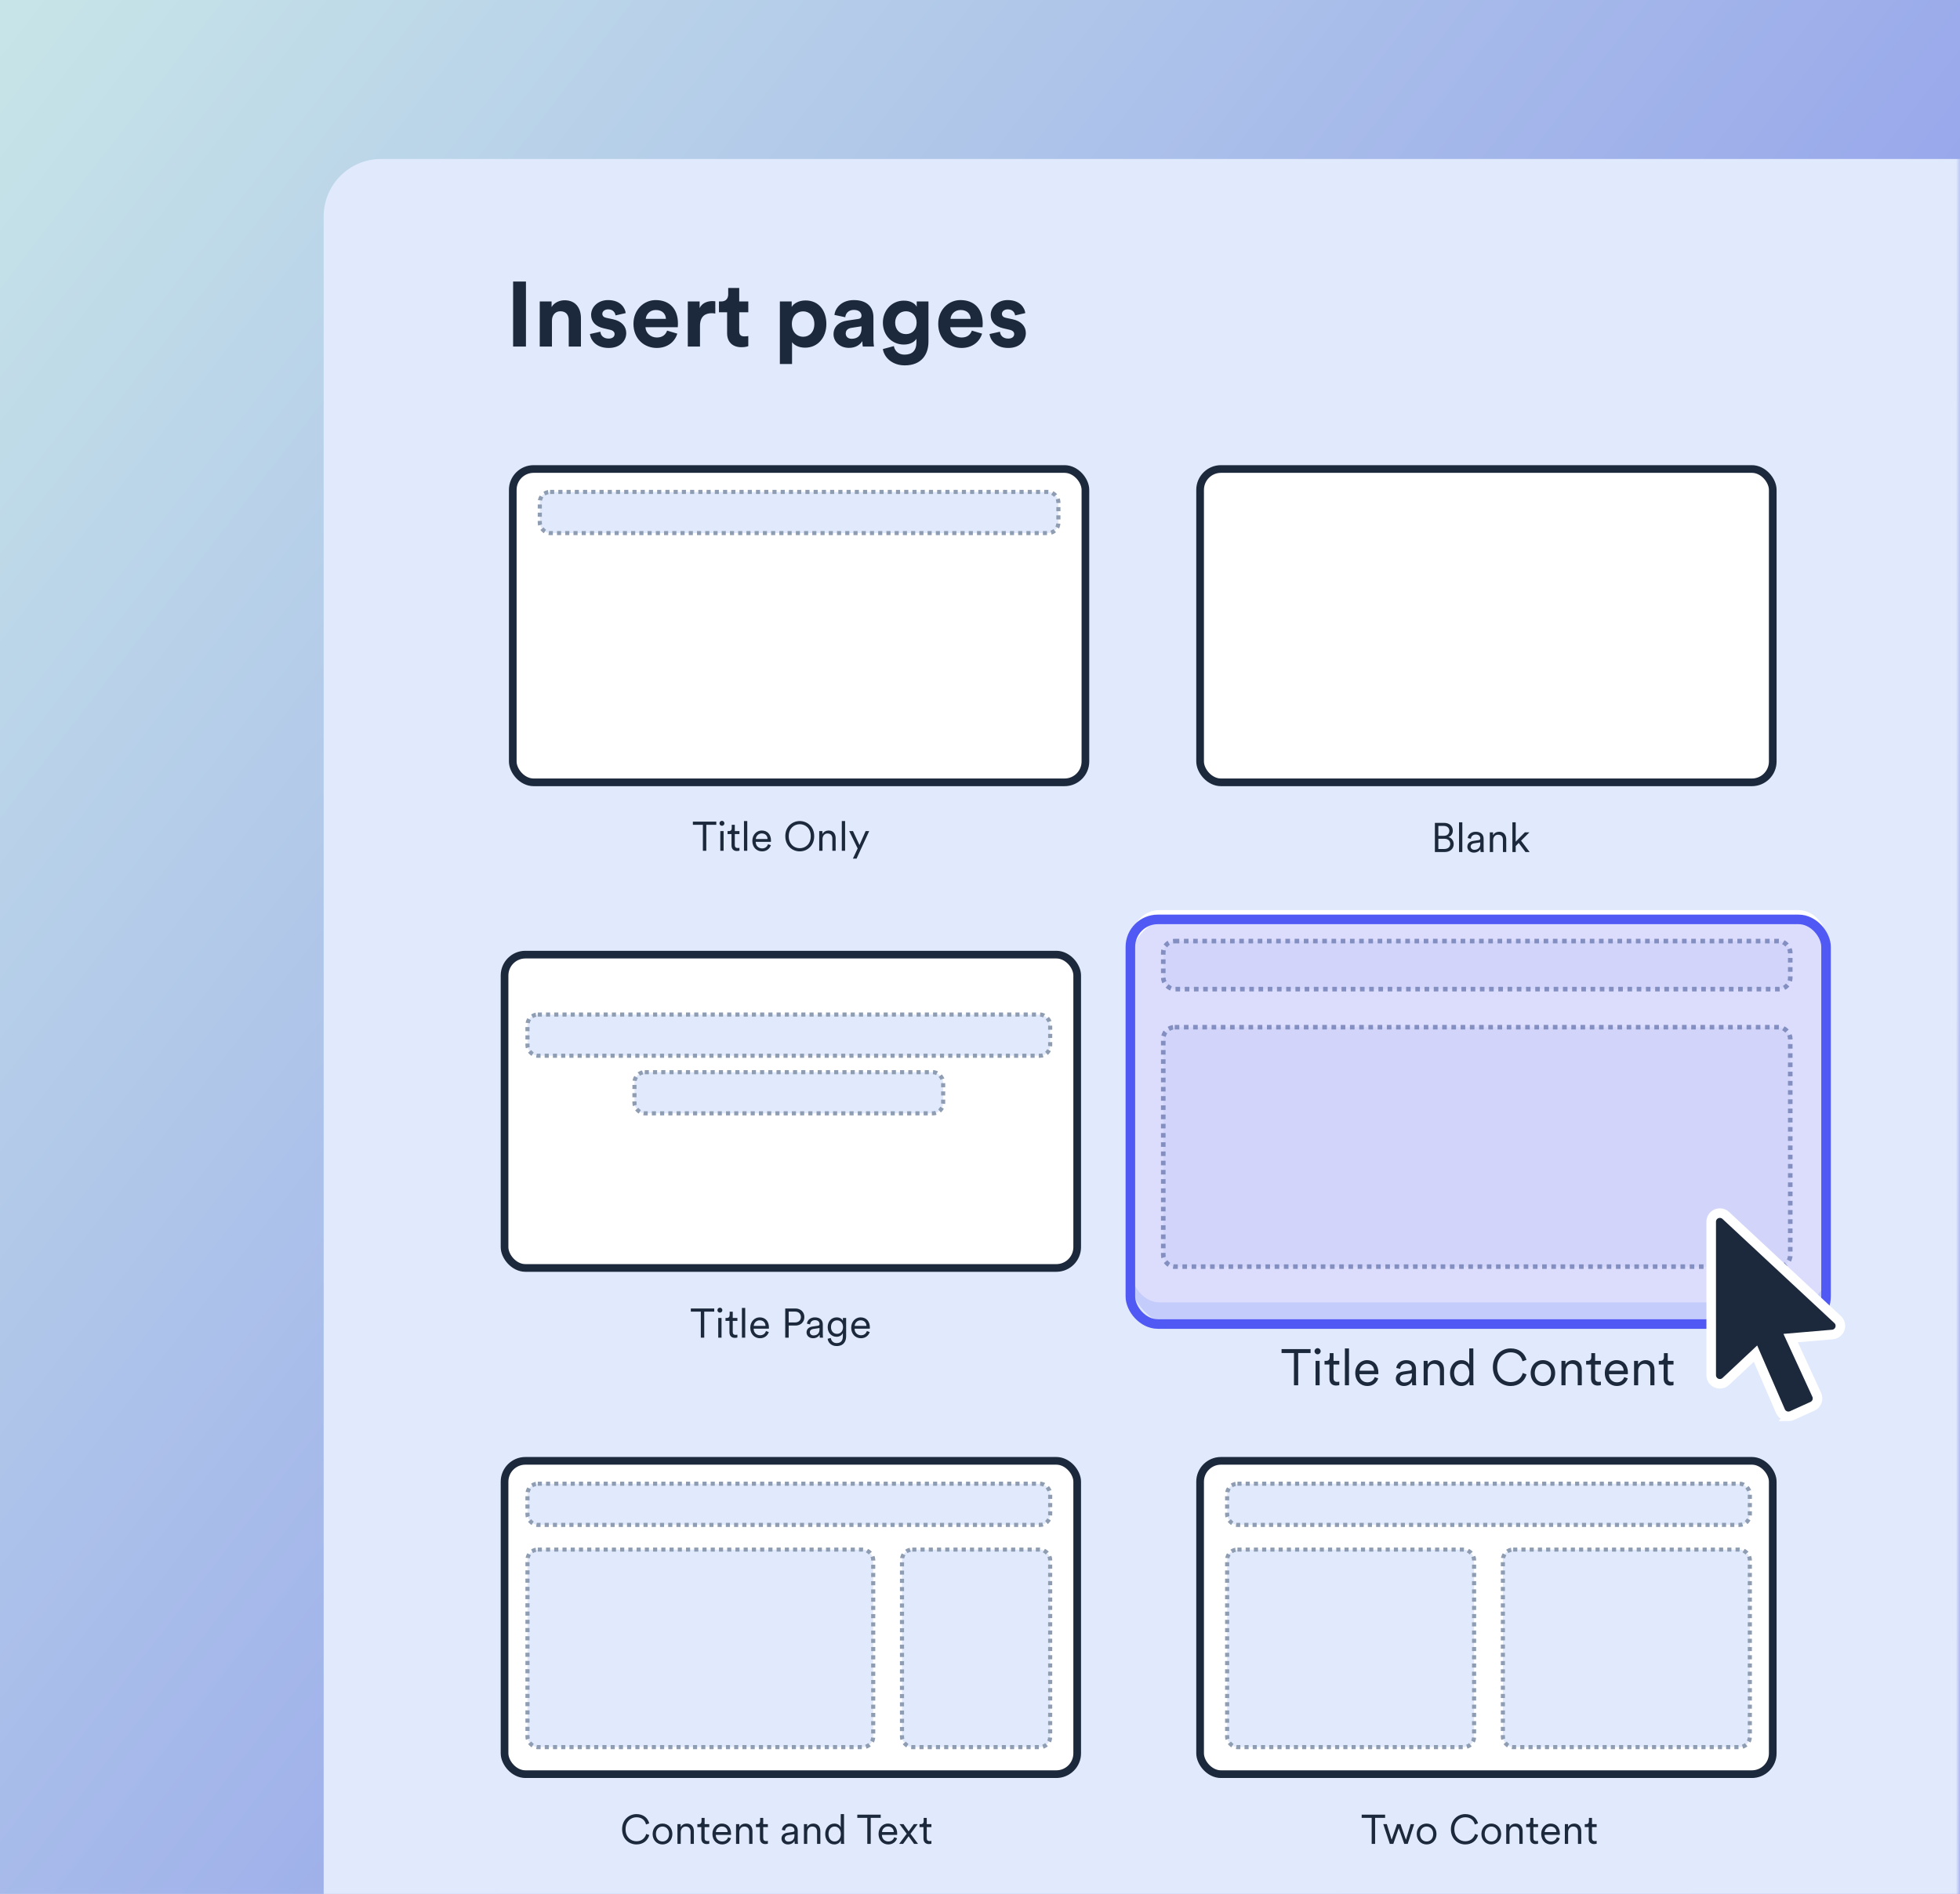 <svg width="238" height="230" viewBox="0 0 238 230" fill="none" xmlns="http://www.w3.org/2000/svg">
<g clip-path="url(#clip0_264_3233)">
<rect width="238" height="230" fill="url(#paint0_linear_264_3233)"/>
<mask id="mask0_264_3233" style="mask-type:alpha" maskUnits="userSpaceOnUse" x="16" y="-8" width="222" height="249">
<path d="M16.065 -8H238V240.66H16.065V-8Z" fill="#95BFF9"/>
</mask>
<g mask="url(#mask0_264_3233)">
<g filter="url(#filter0_d_264_3233)">
<path d="M42.209 27.44C42.209 23.59 45.33 20.468 49.181 20.468H269.373V266.804H42.209V27.44Z" fill="#E1EAFC"/>
</g>
</g>
<rect x="62.265" y="56.955" width="69.535" height="38.05" rx="2.532" fill="white" stroke="#1C283B" stroke-width="0.932"/>
<rect x="65.548" y="59.737" width="62.971" height="4.998" rx="1.249" fill="#E1EAFC" stroke="#8F9DB3" stroke-width="0.5" stroke-dasharray="0.5 0.5"/>
<g filter="url(#filter1_d_264_3233)">
<rect x="63.926" y="123.083" width="63.721" height="6.747" rx="1.874" stroke="#8F9DB3" stroke-width="0.25" shape-rendering="crispEdges"/>
</g>
<rect x="61.267" y="115.928" width="69.535" height="38.05" rx="2.532" fill="white" stroke="#1C283B" stroke-width="0.932"/>
<rect x="64.051" y="123.207" width="63.471" height="4.998" rx="1.249" fill="#E1EAFC" stroke="#8F9DB3" stroke-width="0.5" stroke-dasharray="0.5 0.5"/>
<rect x="77.043" y="130.204" width="37.483" height="4.998" rx="1.249" fill="#E1EAFC" stroke="#8F9DB3" stroke-width="0.5" stroke-dasharray="0.5 0.5"/>
<rect x="61.267" y="177.4" width="69.535" height="38.05" rx="2.532" fill="white" stroke="#1C283B" stroke-width="0.932"/>
<rect x="145.727" y="56.955" width="69.535" height="38.05" rx="2.532" fill="white" stroke="#1C283B" stroke-width="0.932"/>
<rect x="137.49" y="110.52" width="84.242" height="47.641" rx="3.334" fill="white"/>
<rect x="145.727" y="177.4" width="69.535" height="38.05" rx="2.532" fill="white" stroke="#1C283B" stroke-width="0.932"/>
<path d="M63.865 42.087H62.306V34.192H63.865V42.087ZM67.023 38.936V42.087H65.542V36.608H66.979V37.288C67.313 36.72 67.97 36.464 68.56 36.464C69.919 36.464 70.542 37.433 70.542 38.635V42.087H69.061V38.891C69.061 38.279 68.761 37.8 68.048 37.8C67.402 37.8 67.023 38.301 67.023 38.936ZM71.635 40.562L72.904 40.283C72.937 40.718 73.26 41.118 73.906 41.118C74.396 41.118 74.63 40.862 74.63 40.573C74.63 40.328 74.463 40.127 74.04 40.038L73.316 39.871C72.258 39.638 71.779 39.003 71.779 38.234C71.779 37.254 72.648 36.441 73.828 36.441C75.387 36.441 75.911 37.433 75.977 38.023L74.741 38.301C74.697 37.978 74.463 37.566 73.839 37.566C73.45 37.566 73.138 37.8 73.138 38.112C73.138 38.379 73.338 38.546 73.639 38.602L74.418 38.769C75.499 38.992 76.044 39.649 76.044 40.45C76.044 41.341 75.354 42.254 73.917 42.254C72.269 42.254 71.701 41.185 71.635 40.562ZM78.413 38.724H80.863C80.84 38.179 80.484 37.644 79.638 37.644C78.869 37.644 78.446 38.223 78.413 38.724ZM81.007 40.15L82.243 40.517C81.965 41.464 81.097 42.254 79.749 42.254C78.246 42.254 76.921 41.174 76.921 39.326C76.921 37.577 78.212 36.441 79.615 36.441C81.308 36.441 82.321 37.522 82.321 39.281C82.321 39.493 82.299 39.715 82.299 39.738H78.379C78.413 40.462 79.025 40.985 79.76 40.985C80.451 40.985 80.829 40.64 81.007 40.15ZM86.859 36.586V38.078C86.692 38.045 86.547 38.034 86.413 38.034C85.656 38.034 84.999 38.401 84.999 39.582V42.087H83.518V36.608H84.955V37.422C85.289 36.698 86.046 36.564 86.514 36.564C86.636 36.564 86.748 36.575 86.859 36.586ZM89.762 34.972V36.608H90.864V37.923H89.762V40.217C89.762 40.695 89.985 40.851 90.408 40.851C90.586 40.851 90.787 40.829 90.864 40.807V42.032C90.731 42.087 90.463 42.165 90.029 42.165C88.96 42.165 88.292 41.531 88.292 40.473V37.923H87.301V36.608H87.579C88.158 36.608 88.426 36.23 88.426 35.74V34.972H89.762ZM96.178 44.203H94.698V36.608H96.134V37.277C96.379 36.853 96.991 36.486 97.816 36.486C99.419 36.486 100.343 37.711 100.343 39.337C100.343 40.996 99.308 42.221 97.76 42.221C97.002 42.221 96.446 41.92 96.178 41.553V44.203ZM98.885 39.348C98.885 38.379 98.283 37.811 97.526 37.811C96.769 37.811 96.156 38.379 96.156 39.348C96.156 40.317 96.769 40.896 97.526 40.896C98.283 40.896 98.885 40.328 98.885 39.348ZM101.215 40.595C101.215 39.615 101.939 39.069 102.852 38.936L104.199 38.736C104.511 38.691 104.611 38.535 104.611 38.346C104.611 37.956 104.31 37.633 103.687 37.633C103.041 37.633 102.685 38.045 102.64 38.524L101.326 38.245C101.415 37.388 102.206 36.441 103.676 36.441C105.413 36.441 106.059 37.422 106.059 38.524V41.219C106.059 41.508 106.092 41.898 106.126 42.087H104.767C104.734 41.943 104.711 41.642 104.711 41.43C104.433 41.865 103.91 42.243 103.097 42.243C101.927 42.243 101.215 41.453 101.215 40.595ZM103.408 41.141C104.032 41.141 104.611 40.84 104.611 39.871V39.626L103.375 39.816C102.996 39.871 102.696 40.083 102.696 40.506C102.696 40.829 102.93 41.141 103.408 41.141ZM107.207 42.388L108.543 42.032C108.643 42.633 109.122 43.067 109.824 43.067C110.759 43.067 111.282 42.6 111.282 41.542V41.141C111.06 41.497 110.547 41.842 109.757 41.842C108.298 41.842 107.207 40.718 107.207 39.181C107.207 37.733 108.253 36.508 109.757 36.508C110.625 36.508 111.126 36.887 111.316 37.254V36.608H112.741V41.497C112.741 43 111.928 44.37 109.868 44.37C108.365 44.37 107.363 43.435 107.207 42.388ZM110.013 40.573C110.77 40.573 111.305 40.027 111.305 39.181C111.305 38.335 110.726 37.8 110.013 37.8C109.278 37.8 108.699 38.335 108.699 39.181C108.699 40.038 109.245 40.573 110.013 40.573ZM115.419 38.724H117.869C117.847 38.179 117.491 37.644 116.644 37.644C115.876 37.644 115.453 38.223 115.419 38.724ZM118.014 40.15L119.25 40.517C118.972 41.464 118.103 42.254 116.756 42.254C115.252 42.254 113.927 41.174 113.927 39.326C113.927 37.577 115.219 36.441 116.622 36.441C118.315 36.441 119.328 37.522 119.328 39.281C119.328 39.493 119.306 39.715 119.306 39.738H115.386C115.419 40.462 116.032 40.985 116.767 40.985C117.457 40.985 117.836 40.64 118.014 40.15ZM120.157 40.562L121.427 40.283C121.46 40.718 121.783 41.118 122.429 41.118C122.919 41.118 123.153 40.862 123.153 40.573C123.153 40.328 122.986 40.127 122.563 40.038L121.839 39.871C120.781 39.638 120.302 39.003 120.302 38.234C120.302 37.254 121.171 36.441 122.351 36.441C123.91 36.441 124.434 37.433 124.5 38.023L123.264 38.301C123.22 37.978 122.986 37.566 122.362 37.566C121.973 37.566 121.661 37.8 121.661 38.112C121.661 38.379 121.861 38.546 122.162 38.602L122.941 38.769C124.022 38.992 124.567 39.649 124.567 40.45C124.567 41.341 123.877 42.254 122.44 42.254C120.792 42.254 120.224 41.185 120.157 40.562Z" fill="#1C283B"/>
<path d="M86.729 159.284H85.514V162.442H85.099V159.284H83.885V158.899H86.729V159.284ZM87.615 162.442H87.216V160.048H87.615V162.442ZM87.116 159.104C87.116 158.939 87.251 158.804 87.415 158.804C87.58 158.804 87.715 158.939 87.715 159.104C87.715 159.269 87.58 159.403 87.415 159.403C87.251 159.403 87.116 159.269 87.116 159.104ZM88.976 159.289V160.048H89.541V160.408H88.976V161.732C88.976 161.982 89.086 162.107 89.341 162.107C89.411 162.107 89.501 162.092 89.541 162.082V162.422C89.496 162.437 89.381 162.467 89.226 162.467C88.832 162.467 88.577 162.222 88.577 161.787V160.408H88.097V160.048H88.252C88.497 160.048 88.602 159.908 88.602 159.683V159.289H88.976ZM90.49 162.442H90.09V158.829H90.49V162.442ZM91.526 161.013H92.956C92.945 160.633 92.701 160.333 92.246 160.333C91.831 160.333 91.551 160.658 91.526 161.013ZM93.01 161.637L93.355 161.762C93.22 162.177 92.846 162.512 92.291 162.512C91.651 162.512 91.106 162.042 91.106 161.238C91.106 160.483 91.636 159.978 92.241 159.978C92.966 159.978 93.37 160.483 93.37 161.213C93.37 161.263 93.365 161.318 93.36 161.353H91.516V161.373C91.516 161.827 91.861 162.152 92.291 162.152C92.696 162.152 92.916 161.922 93.01 161.637ZM95.769 160.598H96.518C96.973 160.598 97.253 160.333 97.253 159.943C97.253 159.538 96.973 159.274 96.518 159.274H95.769V160.598ZM96.583 160.973H95.769V162.442H95.349V158.899H96.583C97.238 158.899 97.673 159.348 97.673 159.938C97.673 160.533 97.238 160.973 96.583 160.973ZM97.939 161.807C97.939 161.388 98.234 161.153 98.654 161.093L99.298 160.998C99.473 160.973 99.513 160.898 99.513 160.793C99.513 160.523 99.333 160.318 98.959 160.318C98.609 160.318 98.399 160.528 98.364 160.833L97.984 160.743C98.034 160.288 98.434 159.978 98.949 159.978C99.628 159.978 99.913 160.368 99.913 160.833V162.042C99.913 162.242 99.928 162.367 99.943 162.442H99.553C99.543 162.387 99.523 162.267 99.523 162.082C99.418 162.277 99.159 162.512 98.729 162.512C98.234 162.512 97.939 162.172 97.939 161.807ZM98.779 162.172C99.194 162.172 99.513 161.942 99.513 161.433V161.273L98.734 161.388C98.504 161.423 98.339 161.552 98.339 161.787C98.339 161.982 98.504 162.172 98.779 162.172ZM100.501 162.577L100.886 162.482C100.926 162.832 101.191 163.102 101.581 163.102C102.141 163.102 102.346 162.772 102.346 162.277V161.892C102.236 162.122 101.976 162.337 101.586 162.337C100.951 162.337 100.506 161.832 100.506 161.163C100.506 160.493 100.946 159.978 101.596 159.978C101.971 159.978 102.231 160.153 102.351 160.388V160.048H102.745V162.262C102.745 162.852 102.476 163.462 101.581 163.462C100.991 163.462 100.561 163.082 100.501 162.577ZM102.366 161.158C102.366 160.663 102.071 160.338 101.636 160.338C101.201 160.338 100.906 160.663 100.906 161.158C100.906 161.652 101.201 161.977 101.636 161.977C102.071 161.977 102.366 161.652 102.366 161.158ZM103.781 161.013H105.211C105.201 160.633 104.956 160.333 104.501 160.333C104.086 160.333 103.806 160.658 103.781 161.013ZM105.266 161.637L105.61 161.762C105.475 162.177 105.101 162.512 104.546 162.512C103.906 162.512 103.361 162.042 103.361 161.238C103.361 160.483 103.891 159.978 104.496 159.978C105.221 159.978 105.625 160.483 105.625 161.213C105.625 161.263 105.62 161.318 105.615 161.353H103.771V161.373C103.771 161.827 104.116 162.152 104.546 162.152C104.951 162.152 105.171 161.922 105.266 161.637Z" fill="#1C283B"/>
<path d="M86.979 100.161H85.764V103.319H85.349V100.161H84.135V99.776H86.979V100.161ZM87.865 103.319H87.466V100.925H87.865V103.319ZM87.366 99.981C87.366 99.816 87.501 99.681 87.665 99.681C87.83 99.681 87.965 99.816 87.965 99.981C87.965 100.146 87.83 100.281 87.665 100.281C87.501 100.281 87.366 100.146 87.366 99.981ZM89.226 100.166V100.925H89.791V101.285H89.226V102.61C89.226 102.859 89.336 102.984 89.591 102.984C89.661 102.984 89.751 102.969 89.791 102.959V103.299C89.746 103.314 89.631 103.344 89.476 103.344C89.082 103.344 88.827 103.099 88.827 102.664V101.285H88.347V100.925H88.502C88.747 100.925 88.852 100.785 88.852 100.56V100.166H89.226ZM90.74 103.319H90.34V99.706H90.74V103.319ZM91.776 101.89H93.206C93.195 101.51 92.951 101.21 92.496 101.21C92.081 101.21 91.801 101.535 91.776 101.89ZM93.26 102.515L93.605 102.639C93.47 103.054 93.096 103.389 92.541 103.389C91.901 103.389 91.356 102.919 91.356 102.115C91.356 101.36 91.886 100.855 92.491 100.855C93.216 100.855 93.62 101.36 93.62 102.09C93.62 102.14 93.615 102.195 93.61 102.23H91.766V102.25C91.766 102.704 92.111 103.029 92.541 103.029C92.946 103.029 93.166 102.799 93.26 102.515ZM95.779 101.545C95.779 102.51 96.428 103.004 97.113 103.004C97.803 103.004 98.448 102.51 98.448 101.545C98.448 100.585 97.803 100.091 97.113 100.091C96.428 100.091 95.779 100.585 95.779 101.545ZM95.359 101.545C95.359 100.361 96.234 99.706 97.113 99.706C97.998 99.706 98.867 100.361 98.867 101.545C98.867 102.729 97.998 103.389 97.113 103.389C96.234 103.389 95.359 102.729 95.359 101.545ZM99.876 101.91V103.319H99.477V100.925H99.866V101.285C100.021 101.005 100.301 100.855 100.616 100.855C101.191 100.855 101.471 101.265 101.471 101.785V103.319H101.071V101.845C101.071 101.495 100.911 101.215 100.476 101.215C100.091 101.215 99.876 101.535 99.876 101.91ZM102.619 103.319H102.219V99.706H102.619V103.319ZM104.01 104.269H103.566L104.145 103.034L103.116 100.925H103.576L104.365 102.62L105.11 100.925H105.545L104.01 104.269Z" fill="#1C283B"/>
<path d="M77.287 223.984C76.388 223.984 75.543 223.324 75.543 222.14C75.543 220.955 76.413 220.3 77.287 220.3C78.092 220.3 78.662 220.745 78.837 221.425L78.447 221.56C78.312 221.005 77.892 220.685 77.287 220.685C76.613 220.685 75.963 221.18 75.963 222.14C75.963 223.104 76.613 223.599 77.287 223.599C77.917 223.599 78.327 223.219 78.472 222.709L78.842 222.844C78.662 223.509 78.097 223.984 77.287 223.984ZM80.447 221.45C81.136 221.45 81.646 221.98 81.646 222.714C81.646 223.454 81.136 223.984 80.447 223.984C79.757 223.984 79.247 223.454 79.247 222.714C79.247 221.98 79.757 221.45 80.447 221.45ZM80.447 221.81C80.017 221.81 79.647 222.135 79.647 222.714C79.647 223.299 80.017 223.624 80.447 223.624C80.876 223.624 81.246 223.299 81.246 222.714C81.246 222.135 80.876 221.81 80.447 221.81ZM82.662 222.504V223.914H82.262V221.52H82.652V221.88C82.807 221.6 83.087 221.45 83.402 221.45C83.977 221.45 84.256 221.86 84.256 222.379V223.914H83.856V222.439C83.856 222.09 83.697 221.81 83.262 221.81C82.877 221.81 82.662 222.13 82.662 222.504ZM85.561 220.76V221.52H86.125V221.88H85.561V223.204C85.561 223.454 85.67 223.579 85.925 223.579C85.995 223.579 86.085 223.564 86.125 223.554V223.894C86.08 223.909 85.965 223.939 85.81 223.939C85.415 223.939 85.161 223.694 85.161 223.259V221.88H84.681V221.52H84.836C85.081 221.52 85.186 221.38 85.186 221.155V220.76H85.561ZM86.929 222.484H88.359C88.349 222.105 88.104 221.805 87.649 221.805C87.234 221.805 86.954 222.13 86.929 222.484ZM88.413 223.109L88.758 223.234C88.623 223.649 88.249 223.984 87.694 223.984C87.054 223.984 86.509 223.514 86.509 222.709C86.509 221.955 87.039 221.45 87.644 221.45C88.368 221.45 88.773 221.955 88.773 222.684C88.773 222.734 88.768 222.789 88.763 222.824H86.919V222.844C86.919 223.299 87.264 223.624 87.694 223.624C88.099 223.624 88.319 223.394 88.413 223.109ZM89.778 222.504V223.914H89.378V221.52H89.768V221.88C89.923 221.6 90.203 221.45 90.518 221.45C91.092 221.45 91.372 221.86 91.372 222.379V223.914H90.972V222.439C90.972 222.09 90.812 221.81 90.378 221.81C89.993 221.81 89.778 222.13 89.778 222.504ZM92.676 220.76V221.52H93.241V221.88H92.676V223.204C92.676 223.454 92.786 223.579 93.041 223.579C93.111 223.579 93.201 223.564 93.241 223.554V223.894C93.196 223.909 93.081 223.939 92.926 223.939C92.531 223.939 92.276 223.694 92.276 223.259V221.88H91.797V221.52H91.952C92.197 221.52 92.302 221.38 92.302 221.155V220.76H92.676ZM94.894 223.279C94.894 222.859 95.189 222.624 95.609 222.564L96.253 222.469C96.428 222.444 96.468 222.369 96.468 222.265C96.468 221.995 96.288 221.79 95.914 221.79C95.564 221.79 95.354 222 95.319 222.304L94.939 222.215C94.989 221.76 95.389 221.45 95.904 221.45C96.583 221.45 96.868 221.84 96.868 222.304V223.514C96.868 223.714 96.883 223.839 96.898 223.914H96.508C96.498 223.859 96.478 223.739 96.478 223.554C96.373 223.749 96.114 223.984 95.684 223.984C95.189 223.984 94.894 223.644 94.894 223.279ZM95.734 223.644C96.148 223.644 96.468 223.414 96.468 222.904V222.744L95.689 222.859C95.459 222.894 95.294 223.024 95.294 223.259C95.294 223.454 95.459 223.644 95.734 223.644ZM98.021 222.504V223.914H97.621V221.52H98.011V221.88C98.166 221.6 98.446 221.45 98.761 221.45C99.336 221.45 99.615 221.86 99.615 222.379V223.914H99.216V222.439C99.216 222.09 99.056 221.81 98.621 221.81C98.236 221.81 98.021 222.13 98.021 222.504ZM102.098 223.569V223.504C101.989 223.739 101.729 223.984 101.314 223.984C100.624 223.984 100.204 223.424 100.204 222.714C100.204 222.02 100.644 221.45 101.314 221.45C101.774 221.45 102.009 221.705 102.088 221.905V220.3H102.488V223.464C102.488 223.704 102.503 223.864 102.513 223.914H102.123C102.113 223.859 102.098 223.724 102.098 223.569ZM101.349 223.624C101.799 223.624 102.098 223.244 102.098 222.714C102.098 222.185 101.804 221.81 101.349 221.81C100.894 221.81 100.604 222.185 100.604 222.714C100.604 223.244 100.899 223.624 101.349 223.624ZM106.944 220.755H105.73V223.914H105.315V220.755H104.101V220.37H106.944V220.755ZM107.101 222.484H108.53C108.52 222.105 108.275 221.805 107.82 221.805C107.405 221.805 107.126 222.13 107.101 222.484ZM108.585 223.109L108.93 223.234C108.795 223.649 108.42 223.984 107.865 223.984C107.225 223.984 106.681 223.514 106.681 222.709C106.681 221.955 107.21 221.45 107.815 221.45C108.54 221.45 108.945 221.955 108.945 222.684C108.945 222.734 108.94 222.789 108.935 222.824H107.091V222.844C107.091 223.299 107.435 223.624 107.865 223.624C108.27 223.624 108.49 223.394 108.585 223.109ZM109.186 223.914L110.101 222.689L109.226 221.52H109.711L110.336 222.399L110.965 221.52H111.435L110.561 222.689L111.475 223.914H110.995L110.331 222.989L109.666 223.914H109.186ZM112.535 220.76V221.52H113.1V221.88H112.535V223.204C112.535 223.454 112.645 223.579 112.9 223.579C112.97 223.579 113.06 223.564 113.1 223.554V223.894C113.055 223.909 112.94 223.939 112.785 223.939C112.39 223.939 112.136 223.694 112.136 223.259V221.88H111.656V221.52H111.811C112.056 221.52 112.16 221.38 112.16 221.155V220.76H112.535Z" fill="#1C283B"/>
<path d="M174.237 99.926H175.341C176.016 99.926 176.411 100.32 176.411 100.88C176.411 101.26 176.191 101.54 175.876 101.65C176.276 101.75 176.521 102.11 176.521 102.509C176.521 103.069 176.081 103.469 175.431 103.469H174.237V99.926ZM174.657 101.5H175.341C175.731 101.5 175.991 101.25 175.991 100.9C175.991 100.53 175.731 100.295 175.286 100.295H174.657V101.5ZM174.657 103.099H175.381C175.811 103.099 176.101 102.859 176.101 102.484C176.101 102.115 175.846 101.86 175.416 101.86H174.657V103.099ZM177.568 103.469H177.168V99.856H177.568V103.469ZM178.179 102.834C178.179 102.414 178.474 102.18 178.894 102.12L179.538 102.025C179.713 102 179.753 101.925 179.753 101.82C179.753 101.55 179.573 101.345 179.198 101.345C178.849 101.345 178.639 101.555 178.604 101.86L178.224 101.77C178.274 101.315 178.674 101.005 179.188 101.005C179.868 101.005 180.153 101.395 180.153 101.86V103.069C180.153 103.269 180.168 103.394 180.183 103.469H179.793C179.783 103.414 179.763 103.294 179.763 103.109C179.658 103.304 179.398 103.539 178.969 103.539C178.474 103.539 178.179 103.199 178.179 102.834ZM179.019 103.199C179.433 103.199 179.753 102.969 179.753 102.459V102.3L178.974 102.414C178.744 102.449 178.579 102.579 178.579 102.814C178.579 103.009 178.744 103.199 179.019 103.199ZM181.306 102.06V103.469H180.906V101.075H181.296V101.435C181.451 101.155 181.731 101.005 182.046 101.005C182.62 101.005 182.9 101.415 182.9 101.935V103.469H182.5V101.995C182.5 101.645 182.341 101.365 181.906 101.365C181.521 101.365 181.306 101.685 181.306 102.06ZM185.718 101.075L184.699 102.09L185.743 103.469H185.238L184.419 102.364L184.049 102.744V103.469H183.649V99.856H184.049V102.215L185.168 101.075H185.718Z" fill="#1C283B"/>
<path d="M159.143 164.312H157.638V168.227H157.123V164.312H155.618V163.835H159.143V164.312ZM160.242 168.227H159.746V165.26H160.242V168.227ZM159.622 164.089C159.622 163.885 159.79 163.718 159.994 163.718C160.198 163.718 160.366 163.885 160.366 164.089C160.366 164.294 160.198 164.461 159.994 164.461C159.79 164.461 159.622 164.294 159.622 164.089ZM161.929 164.319V165.26H162.629V165.706H161.929V167.348C161.929 167.657 162.065 167.812 162.381 167.812C162.467 167.812 162.579 167.794 162.629 167.781V168.202C162.573 168.221 162.43 168.258 162.238 168.258C161.749 168.258 161.433 167.955 161.433 167.416V165.706H160.838V165.26H161.03C161.334 165.26 161.464 165.087 161.464 164.808V164.319H161.929ZM163.805 168.227H163.309V163.749H163.805V168.227ZM165.089 166.456H166.86C166.848 165.985 166.545 165.613 165.981 165.613C165.467 165.613 165.12 166.016 165.089 166.456ZM166.929 167.23L167.356 167.385C167.189 167.899 166.724 168.314 166.037 168.314C165.244 168.314 164.569 167.732 164.569 166.734C164.569 165.799 165.225 165.173 165.975 165.173C166.873 165.173 167.375 165.799 167.375 166.703C167.375 166.765 167.368 166.833 167.362 166.877H165.076V166.902C165.076 167.465 165.504 167.868 166.037 167.868C166.538 167.868 166.811 167.583 166.929 167.23ZM169.492 167.441C169.492 166.92 169.858 166.629 170.378 166.555L171.177 166.437C171.394 166.406 171.444 166.313 171.444 166.183C171.444 165.849 171.221 165.595 170.756 165.595C170.322 165.595 170.062 165.855 170.019 166.233L169.548 166.121C169.61 165.557 170.106 165.173 170.744 165.173C171.586 165.173 171.939 165.657 171.939 166.233V167.732C171.939 167.979 171.958 168.134 171.976 168.227H171.493C171.481 168.159 171.456 168.01 171.456 167.781C171.326 168.023 171.004 168.314 170.471 168.314C169.858 168.314 169.492 167.893 169.492 167.441ZM170.533 167.893C171.047 167.893 171.444 167.608 171.444 166.976V166.778L170.477 166.92C170.192 166.964 169.988 167.125 169.988 167.416C169.988 167.657 170.192 167.893 170.533 167.893ZM173.368 166.48V168.227H172.873V165.26H173.356V165.706C173.548 165.359 173.895 165.173 174.285 165.173C174.997 165.173 175.344 165.681 175.344 166.326V168.227H174.849V166.4C174.849 165.966 174.65 165.619 174.112 165.619C173.635 165.619 173.368 166.016 173.368 166.48ZM178.422 167.8V167.719C178.285 168.01 177.963 168.314 177.449 168.314C176.594 168.314 176.074 167.62 176.074 166.741C176.074 165.88 176.619 165.173 177.449 165.173C178.019 165.173 178.31 165.489 178.409 165.737V163.749H178.905V167.67C178.905 167.967 178.923 168.165 178.936 168.227H178.453C178.44 168.159 178.422 167.992 178.422 167.8ZM177.493 167.868C178.05 167.868 178.422 167.397 178.422 166.741C178.422 166.084 178.056 165.619 177.493 165.619C176.929 165.619 176.57 166.084 176.57 166.741C176.57 167.397 176.935 167.868 177.493 167.868ZM183.439 168.314C182.324 168.314 181.277 167.496 181.277 166.028C181.277 164.56 182.355 163.749 183.439 163.749C184.436 163.749 185.142 164.3 185.359 165.142L184.876 165.31C184.708 164.622 184.188 164.226 183.439 164.226C182.602 164.226 181.797 164.839 181.797 166.028C181.797 167.224 182.602 167.837 183.439 167.837C184.219 167.837 184.727 167.366 184.907 166.734L185.365 166.902C185.142 167.725 184.442 168.314 183.439 168.314ZM187.354 165.173C188.209 165.173 188.841 165.83 188.841 166.741C188.841 167.657 188.209 168.314 187.354 168.314C186.499 168.314 185.867 167.657 185.867 166.741C185.867 165.83 186.499 165.173 187.354 165.173ZM187.354 165.619C186.821 165.619 186.363 166.022 186.363 166.741C186.363 167.465 186.821 167.868 187.354 167.868C187.887 167.868 188.345 167.465 188.345 166.741C188.345 166.022 187.887 165.619 187.354 165.619ZM190.1 166.48V168.227H189.604V165.26H190.088V165.706C190.28 165.359 190.626 165.173 191.017 165.173C191.729 165.173 192.076 165.681 192.076 166.326V168.227H191.58V166.4C191.58 165.966 191.382 165.619 190.843 165.619C190.366 165.619 190.1 166.016 190.1 166.48ZM193.692 164.319V165.26H194.392V165.706H193.692V167.348C193.692 167.657 193.829 167.812 194.144 167.812C194.231 167.812 194.343 167.794 194.392 167.781V168.202C194.337 168.221 194.194 168.258 194.002 168.258C193.513 168.258 193.197 167.955 193.197 167.416V165.706H192.602V165.26H192.794C193.098 165.26 193.228 165.087 193.228 164.808V164.319H193.692ZM195.389 166.456H197.16C197.148 165.985 196.844 165.613 196.281 165.613C195.767 165.613 195.42 166.016 195.389 166.456ZM197.228 167.23L197.656 167.385C197.489 167.899 197.024 168.314 196.336 168.314C195.544 168.314 194.868 167.732 194.868 166.734C194.868 165.799 195.525 165.173 196.275 165.173C197.173 165.173 197.674 165.799 197.674 166.703C197.674 166.765 197.668 166.833 197.662 166.877H195.376V166.902C195.376 167.465 195.804 167.868 196.336 167.868C196.838 167.868 197.111 167.583 197.228 167.23ZM198.92 166.48V168.227H198.424V165.26H198.907V165.706C199.099 165.359 199.446 165.173 199.836 165.173C200.549 165.173 200.896 165.681 200.896 166.326V168.227H200.4V166.4C200.4 165.966 200.202 165.619 199.663 165.619C199.186 165.619 198.92 166.016 198.92 166.48ZM202.512 164.319V165.26H203.212V165.706H202.512V167.348C202.512 167.657 202.648 167.812 202.964 167.812C203.051 167.812 203.162 167.794 203.212 167.781V168.202C203.156 168.221 203.014 168.258 202.822 168.258C202.332 168.258 202.016 167.955 202.016 167.416V165.706H201.422V165.26H201.614C201.917 165.26 202.047 165.087 202.047 164.808V164.319H202.512Z" fill="#1C283B"/>
<path d="M168.191 220.755H166.977V223.914H166.562V220.755H165.347V220.37H168.191V220.755ZM169.644 221.52H170.058L170.723 223.414L171.293 221.52H171.718L170.938 223.914H170.518L169.848 222.005L169.189 223.914H168.764L167.969 221.52H168.399L168.984 223.414L169.644 221.52ZM173.231 221.45C173.921 221.45 174.431 221.98 174.431 222.714C174.431 223.454 173.921 223.984 173.231 223.984C172.542 223.984 172.032 223.454 172.032 222.714C172.032 221.98 172.542 221.45 173.231 221.45ZM173.231 221.81C172.802 221.81 172.432 222.135 172.432 222.714C172.432 223.299 172.802 223.624 173.231 223.624C173.661 223.624 174.031 223.299 174.031 222.714C174.031 222.135 173.661 221.81 173.231 221.81ZM177.925 223.984C177.026 223.984 176.181 223.324 176.181 222.14C176.181 220.955 177.051 220.3 177.925 220.3C178.73 220.3 179.3 220.745 179.474 221.425L179.085 221.56C178.95 221.005 178.53 220.685 177.925 220.685C177.25 220.685 176.601 221.18 176.601 222.14C176.601 223.104 177.25 223.599 177.925 223.599C178.555 223.599 178.965 223.219 179.11 222.709L179.479 222.844C179.3 223.509 178.735 223.984 177.925 223.984ZM181.084 221.45C181.774 221.45 182.284 221.98 182.284 222.714C182.284 223.454 181.774 223.984 181.084 223.984C180.395 223.984 179.885 223.454 179.885 222.714C179.885 221.98 180.395 221.45 181.084 221.45ZM181.084 221.81C180.654 221.81 180.285 222.135 180.285 222.714C180.285 223.299 180.654 223.624 181.084 223.624C181.514 223.624 181.884 223.299 181.884 222.714C181.884 222.135 181.514 221.81 181.084 221.81ZM183.3 222.504V223.914H182.9V221.52H183.29V221.88C183.445 221.6 183.725 221.45 184.039 221.45C184.614 221.45 184.894 221.86 184.894 222.379V223.914H184.494V222.439C184.494 222.09 184.334 221.81 183.899 221.81C183.515 221.81 183.3 222.13 183.3 222.504ZM186.198 220.76V221.52H186.763V221.88H186.198V223.204C186.198 223.454 186.308 223.579 186.563 223.579C186.633 223.579 186.723 223.564 186.763 223.554V223.894C186.718 223.909 186.603 223.939 186.448 223.939C186.053 223.939 185.798 223.694 185.798 223.259V221.88H185.319V221.52H185.473C185.718 221.52 185.823 221.38 185.823 221.155V220.76H186.198ZM187.567 222.484H188.996C188.986 222.105 188.741 221.805 188.286 221.805C187.872 221.805 187.592 222.13 187.567 222.484ZM189.051 223.109L189.396 223.234C189.261 223.649 188.886 223.984 188.331 223.984C187.692 223.984 187.147 223.514 187.147 222.709C187.147 221.955 187.677 221.45 188.281 221.45C189.006 221.45 189.411 221.955 189.411 222.684C189.411 222.734 189.406 222.789 189.401 222.824H187.557V222.844C187.557 223.299 187.902 223.624 188.331 223.624C188.736 223.624 188.956 223.394 189.051 223.109ZM190.416 222.504V223.914H190.016V221.52H190.406V221.88C190.561 221.6 190.84 221.45 191.155 221.45C191.73 221.45 192.01 221.86 192.01 222.379V223.914H191.61V222.439C191.61 222.09 191.45 221.81 191.015 221.81C190.63 221.81 190.416 222.13 190.416 222.504ZM193.314 220.76V221.52H193.879V221.88H193.314V223.204C193.314 223.454 193.424 223.579 193.679 223.579C193.749 223.579 193.839 223.564 193.879 223.554V223.894C193.834 223.909 193.719 223.939 193.564 223.939C193.169 223.939 192.914 223.694 192.914 223.259V221.88H192.434V221.52H192.589C192.834 221.52 192.939 221.38 192.939 221.155V220.76H193.314Z" fill="#1C283B"/>
<rect x="141.254" y="114.284" width="76.134" height="5.835" rx="1.389" fill="#F2F5FA" stroke="#8F9DB3" stroke-width="0.556" stroke-dasharray="0.56 0.56"/>
<rect x="141.254" y="124.741" width="76.134" height="29.074" rx="1.389" fill="#F2F5FA" stroke="#8F9DB3" stroke-width="0.556" stroke-dasharray="0.56 0.56"/>
<rect x="64.051" y="180.181" width="63.471" height="4.998" rx="1.249" fill="#E1EAFC" stroke="#8F9DB3" stroke-width="0.5" stroke-dasharray="0.5 0.5"/>
<rect x="149.01" y="180.181" width="63.471" height="4.998" rx="1.249" fill="#E1EAFC" stroke="#8F9DB3" stroke-width="0.5" stroke-dasharray="0.5 0.5"/>
<rect x="64.051" y="188.178" width="41.981" height="23.989" rx="1.249" fill="#E1EAFC" stroke="#8F9DB3" stroke-width="0.5" stroke-dasharray="0.5 0.5"/>
<rect x="109.528" y="188.178" width="17.992" height="23.989" rx="1.249" fill="#E1EAFC" stroke="#8F9DB3" stroke-width="0.5" stroke-dasharray="0.5 0.5"/>
<rect x="182.494" y="188.178" width="29.986" height="23.989" rx="1.249" fill="#E1EAFC" stroke="#8F9DB3" stroke-width="0.5" stroke-dasharray="0.5 0.5"/>
<rect x="149.01" y="188.178" width="29.986" height="23.989" rx="1.249" fill="#E1EAFC" stroke="#8F9DB3" stroke-width="0.5" stroke-dasharray="0.5 0.5"/>
<g filter="url(#filter2_d_264_3233)">
<rect x="137.289" y="109.494" width="84.858" height="49.422" rx="5.351" fill="#5159F5" fill-opacity="0.2"/>
<rect x="137.26" y="109.65" width="84.474" height="49.138" rx="3.334" stroke="#5159F5" stroke-width="1.162"/>
</g>
<path d="M217.16 171.997C217.036 171.997 216.912 171.974 216.791 171.932C216.519 171.826 216.313 171.629 216.199 171.37L213.168 164.379L209.56 167.762C209.368 167.943 209.112 168.046 208.842 168.046C208.7 168.046 208.56 168.017 208.425 167.962C208.039 167.796 207.789 167.419 207.789 166.998V148.366C207.789 147.95 208.037 147.571 208.42 147.405C208.554 147.347 208.694 147.318 208.84 147.318C209.106 147.318 209.362 147.418 209.558 147.6L223.142 160.246C223.445 160.528 223.554 160.963 223.416 161.355C223.282 161.745 222.928 162.022 222.513 162.059L217.435 162.493L220.604 169.384C220.72 169.635 220.731 169.927 220.633 170.188C220.533 170.451 220.34 170.659 220.084 170.775L217.594 171.905C217.451 171.968 217.306 172 217.158 172L217.16 171.997Z" fill="#1C283B" stroke="white" stroke-width="1.162"/>
</g>
<defs>
<filter id="filter0_d_264_3233" x="30.357" y="10.359" width="245.058" height="264.23" filterUnits="userSpaceOnUse" color-interpolation-filters="sRGB">
<feFlood flood-opacity="0" result="BackgroundImageFix"/>
<feColorMatrix in="SourceAlpha" type="matrix" values="0 0 0 0 0 0 0 0 0 0 0 0 0 0 0 0 0 0 127 0" result="hardAlpha"/>
<feOffset dx="-2.905" dy="-1.162"/>
<feGaussianBlur stdDeviation="4.474"/>
<feComposite in2="hardAlpha" operator="out"/>
<feColorMatrix type="matrix" values="0 0 0 0 0 0 0 0 0 0 0 0 0 0 0 0 0 0 0.1 0"/>
<feBlend mode="normal" in2="BackgroundImageFix" result="effect1_dropShadow_264_3233"/>
<feBlend mode="normal" in="SourceGraphic" in2="effect1_dropShadow_264_3233" result="shape"/>
</filter>
<filter id="filter1_d_264_3233" x="58.653" y="119.809" width="74.266" height="17.292" filterUnits="userSpaceOnUse" color-interpolation-filters="sRGB">
<feFlood flood-opacity="0" result="BackgroundImageFix"/>
<feColorMatrix in="SourceAlpha" type="matrix" values="0 0 0 0 0 0 0 0 0 0 0 0 0 0 0 0 0 0 127 0" result="hardAlpha"/>
<feOffset dy="1.999"/>
<feGaussianBlur stdDeviation="2.574"/>
<feComposite in2="hardAlpha" operator="out"/>
<feColorMatrix type="matrix" values="0 0 0 0 0 0 0 0 0 0 0 0 0 0 0 0 0 0 0.05 0"/>
<feBlend mode="normal" in2="BackgroundImageFix" result="effect1_dropShadow_264_3233"/>
<feBlend mode="normal" in="SourceGraphic" in2="effect1_dropShadow_264_3233" result="shape"/>
</filter>
<filter id="filter2_d_264_3233" x="134.68" y="109.069" width="89.634" height="54.298" filterUnits="userSpaceOnUse" color-interpolation-filters="sRGB">
<feFlood flood-opacity="0" result="BackgroundImageFix"/>
<feColorMatrix in="SourceAlpha" type="matrix" values="0 0 0 0 0 0 0 0 0 0 0 0 0 0 0 0 0 0 127 0" result="hardAlpha"/>
<feOffset dy="1.999"/>
<feGaussianBlur stdDeviation="1"/>
<feComposite in2="hardAlpha" operator="out"/>
<feColorMatrix type="matrix" values="0 0 0 0 0 0 0 0 0 0 0 0 0 0 0 0 0 0 0.15 0"/>
<feBlend mode="normal" in2="BackgroundImageFix" result="effect1_dropShadow_264_3233"/>
<feBlend mode="normal" in="SourceGraphic" in2="effect1_dropShadow_264_3233" result="shape"/>
</filter>
<linearGradient id="paint0_linear_264_3233" x1="-42" y1="-47" x2="289.45" y2="209.633" gradientUnits="userSpaceOnUse">
<stop stop-color="#D6F8E7"/>
<stop offset="1" stop-color="#7478ED"/>
</linearGradient>
<clipPath id="clip0_264_3233">
<rect width="238" height="230" fill="white"/>
</clipPath>
</defs>
</svg>
